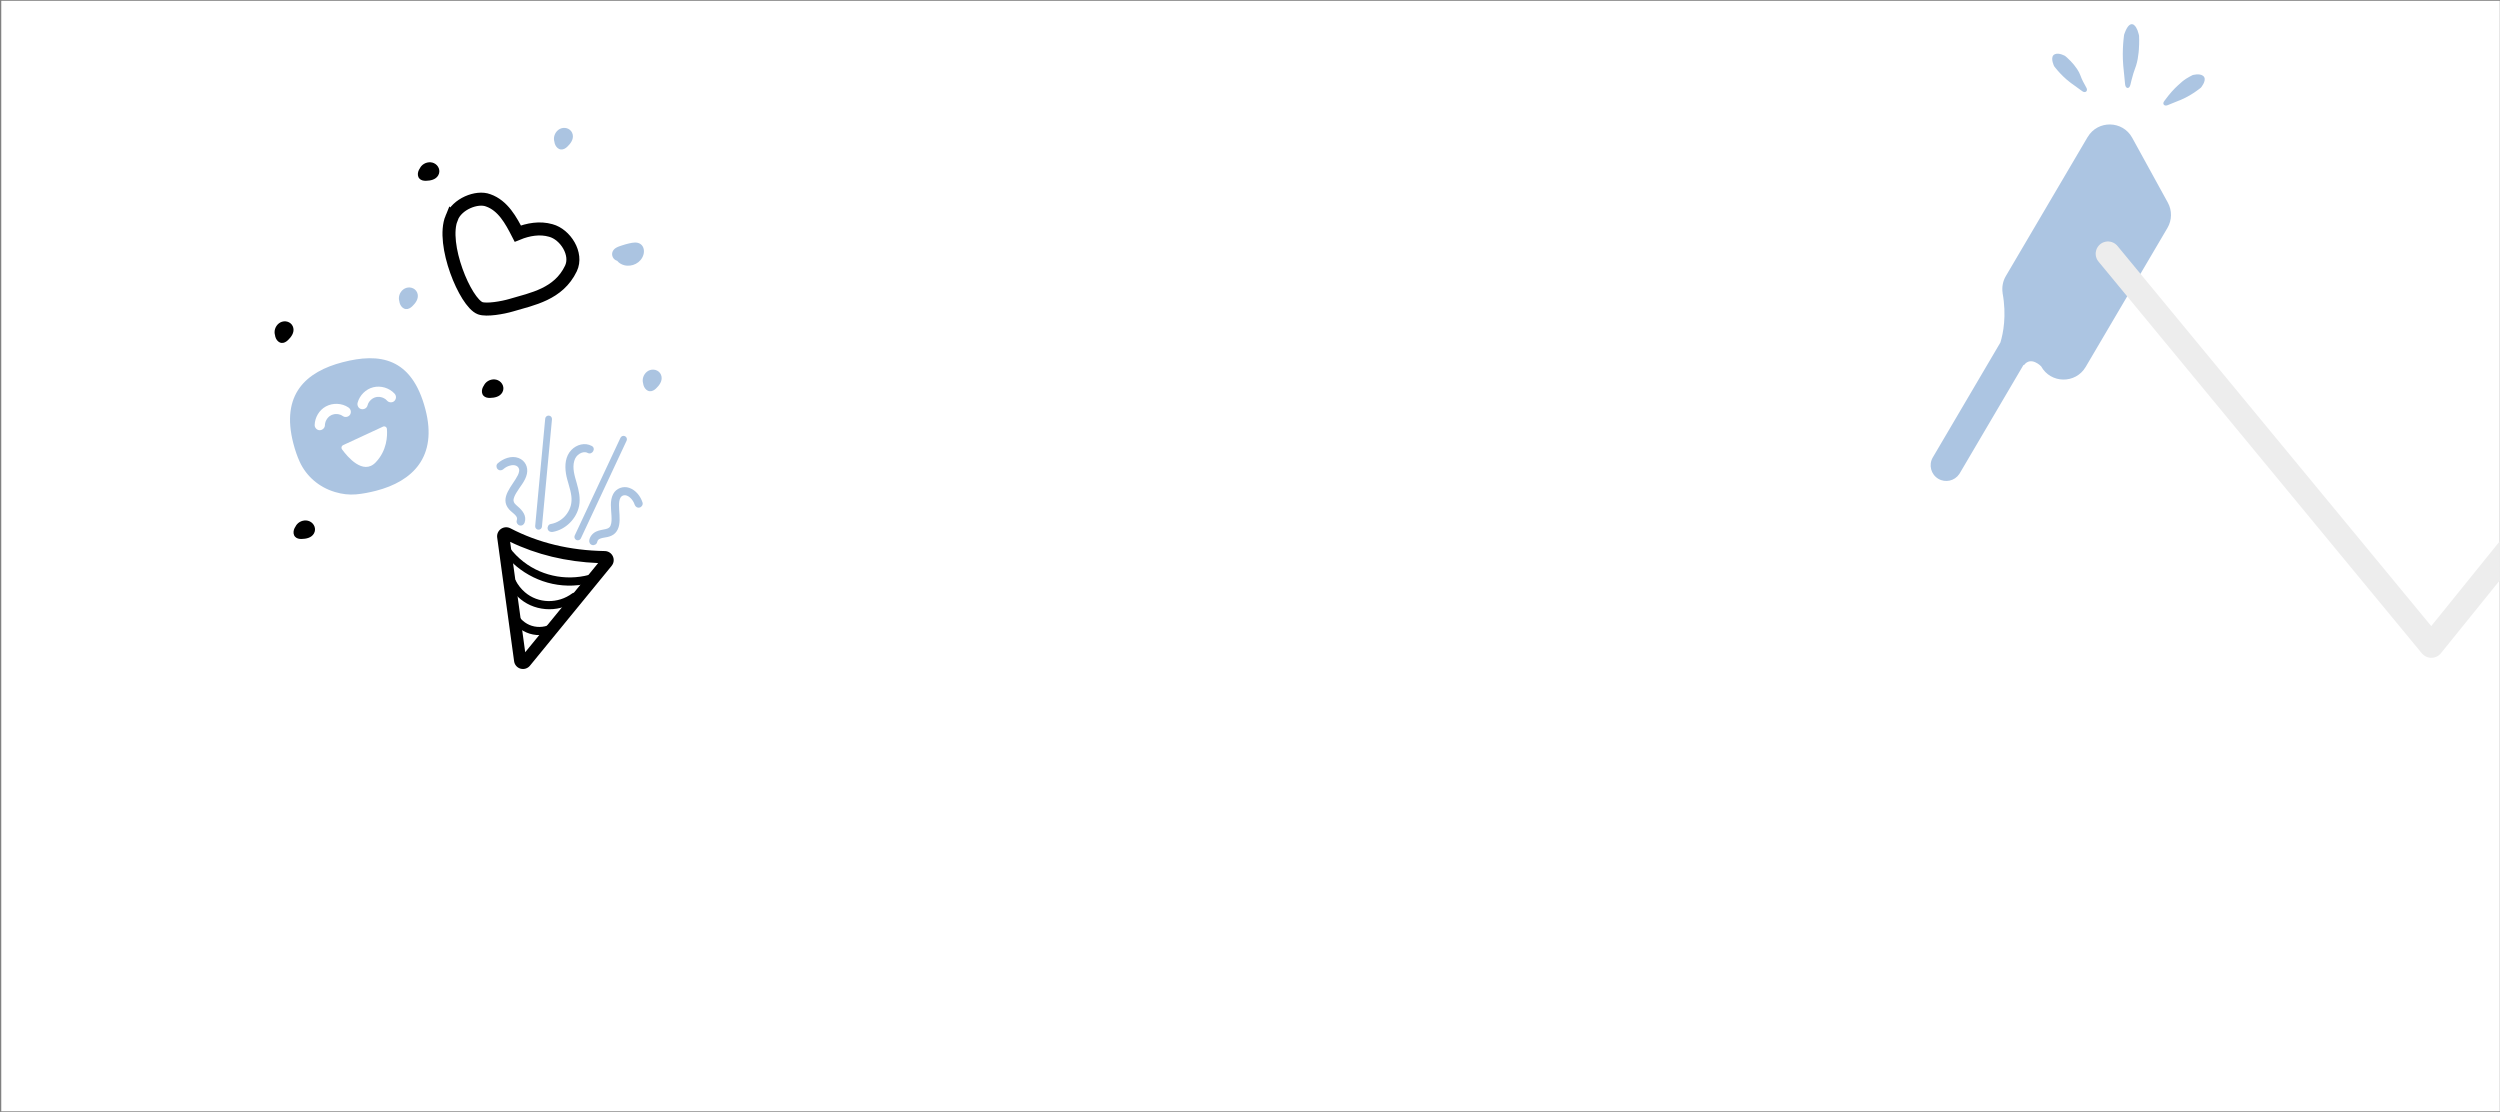 <?xml version="1.0" encoding="UTF-8"?>
<svg xmlns="http://www.w3.org/2000/svg" width="1729" height="769" viewBox="0 0 1729 769" fill="none">
  <rect x="0" y="0" width="1729" height="769" fill="#808080" stroke="none"/>
  <g clip-path="url(#clip0_382_1907)">
    <rect width="1728" height="768" transform="translate(0.871 0.545)" fill="white"></rect>
    <path d="M312.363 150.723C315.931 141.079 329.858 135.571 337.597 138.549C347.909 142.154 353.409 152.425 358.102 161.56C365.249 158.629 373.368 157.223 380.919 159.398C391.005 162.08 399.681 175.637 394.845 185.706C386.276 203.564 368.153 206.743 353.539 211.081C347.708 212.818 336.46 214.768 332.133 213.173C321.893 209.391 304.896 168.77 312.351 150.711L312.363 150.723Z" stroke="black" stroke-width="9" stroke-miterlimit="10"></path>
    <path d="M300.087 112.822C297.159 111.499 293.497 112.456 291.411 114.843C290.996 115.316 290.652 115.836 290.392 116.38C289.894 117.089 289.491 117.869 289.242 118.72C288.792 120.327 288.874 122.171 290.036 123.471C291.162 124.736 292.904 125.078 294.528 125.043C297.693 124.984 301.332 124.275 303.062 121.308C304.923 118.141 303.335 114.288 300.087 112.822Z" fill="black"></path>
    <path d="M214.105 360.536C211.177 359.213 207.515 360.17 205.429 362.557C205.014 363.03 204.67 363.55 204.409 364.094C203.911 364.803 203.508 365.583 203.259 366.434C202.809 368.041 202.892 369.885 204.054 371.185C205.18 372.45 206.922 372.792 208.546 372.757C211.71 372.698 215.349 371.989 217.08 369.022C218.94 365.855 217.352 362.002 214.105 360.536Z" fill="black"></path>
    <path d="M344.386 262.986C341.458 261.662 337.796 262.619 335.71 265.007C335.295 265.479 334.951 265.999 334.69 266.543C334.193 267.252 333.79 268.032 333.541 268.883C333.09 270.49 333.173 272.334 334.335 273.634C335.461 274.899 337.203 275.241 338.827 275.206C341.992 275.147 345.63 274.438 347.361 271.471C349.222 268.304 347.633 264.451 344.386 262.986Z" fill="black"></path>
    <path d="M388.184 88.752C385.126 89.733 383.051 92.9 383.111 96.056C383.122 96.682 383.217 97.297 383.383 97.876C383.49 98.739 383.715 99.589 384.106 100.381C384.853 101.87 386.157 103.182 387.887 103.371C389.57 103.561 391.099 102.65 392.273 101.54C394.572 99.377 396.8 96.41 396.089 93.054C395.331 89.461 391.573 87.664 388.172 88.752H388.184Z" fill="#ABC4E1"></path>
    <path d="M194.967 222.539C191.909 223.52 189.835 226.675 189.894 229.843C189.906 230.469 190 231.084 190.166 231.663C190.273 232.526 190.498 233.377 190.889 234.168C191.636 235.658 192.94 236.969 194.67 237.159C196.353 237.348 197.882 236.438 199.056 235.327C201.355 233.164 203.584 230.197 202.872 226.841C202.114 223.248 198.357 221.451 194.955 222.539H194.967Z" fill="black"></path>
    <path d="M280.947 199.12C277.889 200.101 275.815 203.268 275.874 206.424C275.886 207.05 275.981 207.665 276.147 208.244C276.254 209.107 276.479 209.958 276.87 210.749C277.617 212.239 278.92 213.55 280.651 213.74C282.334 213.929 283.863 213.019 285.036 211.908C287.336 209.745 289.564 206.778 288.853 203.422C288.094 199.829 284.337 198.033 280.935 199.12H280.947Z" fill="#ABC4E1"></path>
    <path d="M449.566 255.939C446.508 256.92 444.434 260.088 444.493 263.243C444.505 263.87 444.6 264.484 444.766 265.063C444.873 265.926 445.098 266.777 445.489 267.569C446.236 269.058 447.54 270.37 449.27 270.559C450.953 270.748 452.482 269.838 453.655 268.727C455.955 266.564 458.183 263.598 457.472 260.241C456.713 256.648 452.956 254.852 449.554 255.939H449.566Z" fill="#ABC4E1"></path>
    <path d="M443.054 168.845C440.754 167.155 437.673 167.746 435.101 168.337C433.512 168.703 431.936 169.141 430.395 169.649C428.961 170.122 427.444 170.582 426.14 171.339C423.77 172.698 422.596 175.274 423.817 177.851C424.35 178.974 425.263 179.766 426.401 180.227C426.531 180.286 426.662 180.309 426.792 180.321C427.965 181.857 429.791 182.909 431.64 183.406C437.151 184.871 443.315 181.787 444.986 176.22C445.756 173.655 445.365 170.535 443.077 168.857L443.054 168.845Z" fill="#ABC4E1"></path>
    <path d="M236.999 250.5C211.777 257.024 194.022 272.648 202.899 306.757C204.144 311.544 205.625 315.763 207.308 319.438C211.907 329.484 220.761 336.977 231.369 340.18L231.891 340.334C236.537 341.74 241.42 342.331 246.256 341.906C250.736 341.516 255.382 340.618 260.123 339.4C285.346 332.876 302.769 315.999 294.223 283.143C284.801 246.907 262.221 243.976 236.999 250.5Z" fill="#ABC4E1"></path>
    <path d="M224.72 294.029C224.72 293.792 224.732 293.568 224.756 293.331C224.791 292.941 224.839 292.811 224.756 293.272C224.851 292.811 224.946 292.362 225.088 291.913C225.147 291.736 225.206 291.558 225.266 291.381C225.538 290.542 225.052 291.759 225.277 291.31C225.491 290.885 225.692 290.471 225.929 290.081C226.083 289.833 226.747 288.947 226.249 289.537C226.546 289.183 226.854 288.828 227.186 288.497C227.352 288.332 227.529 288.178 227.695 288.025C227.992 287.765 228.122 287.706 227.731 287.977C228.11 287.706 228.501 287.457 228.916 287.233C229.082 287.138 229.26 287.056 229.426 286.973C230.232 286.559 228.999 287.091 229.485 286.937C229.971 286.784 230.41 286.63 230.896 286.524C231.133 286.476 231.382 286.441 231.619 286.382C231.133 286.476 231.299 286.406 231.69 286.382C232.128 286.346 232.567 286.346 233.005 286.37C233.254 286.37 233.491 286.417 233.74 286.429C234.155 286.441 233.195 286.299 233.847 286.441C234.321 286.547 234.795 286.654 235.269 286.807C235.459 286.866 235.637 286.949 235.826 287.008C235.162 286.807 235.767 286.985 235.933 287.067C236.419 287.304 236.881 287.576 237.32 287.883C238.872 288.923 241.326 288.249 242.191 286.63C243.139 284.845 242.582 282.884 240.935 281.773C236.383 278.712 230.184 278.499 225.372 281.099C220.726 283.616 217.775 288.71 217.621 293.934C217.561 295.79 219.221 297.586 221.117 297.539C223.014 297.491 224.661 296.026 224.732 294.052L224.72 294.029Z" fill="white"></path>
    <path d="M254.174 280.449C254.292 280.012 254.435 279.586 254.589 279.173C254.719 278.795 254.34 279.622 254.66 279.055C254.755 278.877 254.849 278.7 254.944 278.523C255.075 278.31 255.205 278.097 255.347 277.885C255.43 277.755 255.857 277.199 255.406 277.755C255.691 277.4 255.987 277.069 256.319 276.75C256.651 276.431 256.983 276.135 257.338 275.852C256.947 276.159 257.196 275.97 257.457 275.805C257.623 275.698 257.801 275.592 257.967 275.485C258.358 275.261 258.761 275.06 259.176 274.883C258.453 275.202 259.104 274.93 259.282 274.883C259.519 274.812 259.756 274.741 260.005 274.682C260.195 274.634 260.396 274.599 260.598 274.552C261.273 274.398 260.266 274.552 260.693 274.528C261.143 274.504 261.593 274.481 262.044 274.493C262.245 274.493 262.447 274.516 262.648 274.528C263.573 274.575 262.257 274.422 262.779 274.528C263.217 274.623 263.668 274.705 264.094 274.835C264.331 274.906 264.568 274.989 264.806 275.072C264.971 275.131 265.552 275.438 264.936 275.119C265.339 275.332 265.742 275.521 266.121 275.757C266.287 275.864 266.453 275.994 266.619 276.088C266.963 276.277 266.24 275.734 266.737 276.171C267.117 276.502 267.472 276.845 267.816 277.211C269.084 278.582 271.573 278.594 272.842 277.223C274.193 275.769 274.205 273.665 272.853 272.212C269.215 268.276 263.419 266.55 258.204 267.815C252.989 269.08 248.71 273.382 247.323 278.535C246.837 280.331 247.892 282.47 249.776 282.908C251.637 283.345 253.64 282.376 254.162 280.461L254.174 280.449Z" fill="white"></path>
    <path d="M237.273 307.868L264.865 295.069C266.086 294.501 267.485 295.317 267.591 296.652C267.983 301.403 267.71 311.567 259.804 319.793C251.081 328.87 240.224 315.846 236.514 310.728C235.803 309.747 236.17 308.376 237.261 307.868H237.273Z" fill="white"></path>
    <path d="M360.082 462.47C360.082 462.47 360.046 462.47 360.022 462.459C357.64 461.785 355.886 459.776 355.554 457.329L343.855 371.762C343.535 369.434 344.543 367.141 346.463 365.793C348.395 364.446 350.896 364.281 352.982 365.368C372.254 375.426 394.217 380.732 418.266 381.11C420.696 381.146 422.829 382.541 423.848 384.727C424.868 386.925 424.548 389.443 423.019 391.322L366.506 460.402C364.953 462.293 362.428 463.109 360.07 462.459L360.082 462.47ZM352.804 374.717L363.234 451.089L413.679 389.419C391.55 388.521 371.105 383.581 352.792 374.717H352.804Z" fill="black"></path>
    <path d="M409.246 308.414C404.517 305.837 398.792 307.445 395.177 311.191C390.981 315.529 390.531 321.757 391.408 327.43C392.238 332.737 394.513 337.748 395.141 343.09C395.675 347.616 394.715 351.505 392.143 355.216C389.535 358.974 385.434 361.645 380.776 362.449C379.271 362.709 378.418 364.529 378.797 365.9C379.223 367.472 380.752 368.146 382.258 367.874C391.206 366.325 398.851 358.667 400.523 349.779C401.518 344.496 400.333 339.296 398.887 334.214C397.476 329.298 395.687 323.885 397.156 318.767C397.785 316.557 399.077 314.831 400.973 313.72C402.822 312.633 404.813 312.385 406.39 313.236C409.578 314.961 412.446 310.128 409.258 308.402L409.246 308.414Z" fill="#ABC4E1"></path>
    <path d="M348.134 324.464C349.414 323.317 350.943 322.478 352.614 322.029C354.285 321.58 355.624 321.521 357.035 322.1C356.703 321.958 357.485 322.372 357.58 322.431C358.007 322.703 357.817 322.561 358.161 322.927C358.54 323.329 358.789 323.719 358.955 324.358C359.109 324.913 359.133 325.149 359.05 325.823C358.931 326.792 358.576 327.761 358.149 328.636C354.688 335.751 345.052 344.177 352.045 352.25C353.349 353.751 355.055 354.826 356.407 356.292C357.473 357.45 357.912 358.419 357.39 359.944C356.904 361.385 357.971 363.016 359.37 363.395C360.911 363.808 362.345 362.863 362.831 361.421C364.431 356.705 361.349 353.041 357.995 350.17C357.284 349.555 356.549 348.929 355.956 348.196C355.613 347.759 355.245 347.061 355.174 346.411C354.973 344.662 356.099 342.535 357.047 340.904C359.559 336.602 363.388 332.701 364.419 327.679C365.391 322.975 363.21 318.531 358.659 316.758C353.728 314.855 347.908 317.148 344.187 320.481C343.049 321.497 343.12 323.412 344.151 324.452C345.265 325.575 347.008 325.504 348.134 324.488V324.464Z" fill="#ABC4E1"></path>
    <path d="M444.376 347.546C442.942 343.078 439.718 338.989 435.19 337.393C431.006 335.928 426.135 337.713 424.073 341.672C421.643 346.352 422.662 351.777 422.899 356.8C423.006 359.01 423.101 361.456 422.235 363.548C421.655 364.966 420.517 365.522 418.917 365.9C416.641 366.444 414.389 366.633 412.244 367.661C409.873 368.796 408.095 370.899 407.55 373.488C407.242 374.977 408.001 376.525 409.529 376.939C410.928 377.317 412.682 376.454 412.99 374.965C413.275 373.582 413.962 372.968 415.1 372.519C416.724 371.869 418.526 371.774 420.221 371.384C422.164 370.935 424.12 370.108 425.519 368.642C426.965 367.117 427.83 365.108 428.197 363.052C429.015 358.513 428.126 354.022 428.126 349.46C428.126 347.628 428.257 345.69 429.169 344.106C429.359 343.776 429.951 343.185 430.26 343.007C430.769 342.712 431.22 342.558 431.67 342.523C432.085 342.487 432.571 342.523 432.618 342.535C432.832 342.57 433.033 342.629 433.247 342.688C433.306 342.7 433.934 342.901 433.602 342.783C434.467 343.126 435.19 343.634 435.795 344.189C437.253 345.513 438.331 347.168 438.936 349.035C439.398 350.477 440.88 351.422 442.397 351.009C443.819 350.63 444.85 349.011 444.376 347.558V347.546Z" fill="#ABC4E1"></path>
    <path d="M371.852 366.267C370.773 365.971 370.027 364.943 370.133 363.785L377.067 289.54C377.185 288.251 378.335 287.306 379.627 287.424C380.919 287.542 381.867 288.689 381.749 289.977L374.815 364.222C374.696 365.51 373.547 366.456 372.255 366.337C372.113 366.326 371.982 366.302 371.852 366.267Z" fill="#ABC4E1"></path>
    <path d="M398.994 373.606C398.863 373.57 398.733 373.523 398.614 373.464C397.441 372.92 396.931 371.526 397.476 370.356L429.111 302.788C429.656 301.618 431.055 301.11 432.228 301.654C433.402 302.197 433.911 303.592 433.366 304.762L401.732 372.329C401.246 373.381 400.072 373.889 398.994 373.606Z" fill="#ABC4E1"></path>
    <path d="M347.494 381.465C358.825 396.735 377.09 405.776 396.208 404.972C401.565 404.748 406.911 403.791 411.995 402.089C413.441 401.604 414.39 400.162 413.975 398.638C413.595 397.231 411.972 396.179 410.514 396.664C394.098 402.124 375.833 399.158 362.132 388.58C358.469 385.755 355.127 382.387 352.377 378.676C351.476 377.459 349.959 376.82 348.525 377.636C347.328 378.321 346.569 380.248 347.482 381.477L347.494 381.465Z" fill="black"></path>
    <path d="M351.737 404.251C354.949 410.503 360.389 415.715 366.825 418.587C373.261 421.459 380.894 422.192 387.958 420.325C391.763 419.32 395.413 417.606 398.566 415.266C399.787 414.356 400.427 412.855 399.609 411.425C398.922 410.232 396.99 409.475 395.757 410.385C385.979 417.654 372.242 417.583 362.973 409.534C360.342 407.241 358.208 404.547 356.62 401.45C355.921 400.103 354.048 399.677 352.768 400.41C351.393 401.19 351.026 402.892 351.725 404.251H351.737Z" fill="black"></path>
    <path d="M352.388 426.495C355.197 432.073 360.306 436.363 366.28 438.231C372.372 440.133 379.187 439.247 384.698 436.103C387.851 434.307 385.054 429.426 381.889 431.222C377.599 433.669 372.467 434.271 367.749 432.794C363.186 431.376 359.417 427.96 357.272 423.694C356.584 422.335 354.7 421.933 353.42 422.654C352.033 423.446 351.689 425.124 352.376 426.495H352.388Z" fill="black"></path>
    <path d="M1443.79 94.799L1387.23 190.938C1385.13 194.505 1384.41 198.636 1385.01 202.611L1384.97 202.562C1387.85 218.345 1385.43 230.455 1383.49 236.847L1336.73 316.346C1333.7 321.49 1335.42 328.113 1340.56 331.149C1345.51 334.051 1351.82 332.583 1354.99 327.901C1355.13 327.713 1355.25 327.517 1355.37 327.311L1399.46 252.359L1399.76 252.545C1404.6 246.042 1411.62 253.318 1411.62 253.318C1418.25 265.368 1435.48 265.622 1442.45 253.771L1499.01 157.632C1502.18 152.24 1502.28 145.573 1499.26 140.102L1474.63 95.274C1468.01 83.221 1450.77 82.97 1443.8 94.821L1443.79 94.799Z" fill="#ACC5E2"></path>
    <path d="M1432.95 57.905C1432.64 57.684 1432.35 57.47 1432.04 57.241C1428.23 54.392 1425.18 51.204 1423.17 48.899C1421.57 47.056 1420.63 45.77 1420.63 45.77C1420.63 45.77 1418.09 40.673 1420.05 38.285C1420.17 38.135 1420.31 37.994 1420.47 37.868C1420.72 37.673 1421.02 37.548 1421.3 37.437C1424.1 36.29 1428.26 38.717 1428.26 38.717C1428.26 38.717 1428.93 39.26 1429.93 40.179C1430.55 40.748 1431.29 41.469 1432.1 42.302C1433.53 43.782 1435.12 45.638 1436.47 47.676C1437.45 49.161 1438.32 50.735 1438.88 52.344C1439.68 54.669 1441.23 57.689 1442.96 60.698C1443.51 61.679 1443.43 62.562 1442.98 63.116C1442.41 63.802 1441.28 63.966 1440.14 63.106C1437.87 61.398 1435.54 59.807 1432.94 57.894L1432.95 57.905Z" fill="#ACC5E2"></path>
    <path d="M1471.47 60.83C1471.39 60.828 1471.32 60.813 1471.24 60.798C1471.13 60.77 1471.03 60.728 1470.92 60.675C1470.85 60.635 1470.77 60.599 1470.71 60.545C1470.61 60.468 1470.51 60.365 1470.42 60.25C1470.37 60.171 1470.3 60.107 1470.25 60.029C1470.15 59.88 1470.08 59.701 1470.01 59.522C1469.97 59.428 1469.92 59.346 1469.9 59.248C1469.82 58.944 1469.73 58.607 1469.7 58.206C1469.61 57.182 1469.51 56.16 1469.41 55.127C1469.38 54.89 1469.36 54.65 1469.34 54.413C1469.05 51.555 1468.72 48.627 1468.43 45.301C1468.41 45.029 1468.39 44.764 1468.38 44.489C1468.29 43.382 1468.23 42.281 1468.19 41.209C1468.13 39.872 1468.12 38.571 1468.12 37.323C1468.13 36.076 1468.16 34.88 1468.2 33.738C1468.23 32.61 1468.3 31.545 1468.36 30.572C1468.43 29.599 1468.5 28.706 1468.58 27.929C1468.79 25.578 1469 24.158 1469 24.158C1469 24.158 1469.03 24.046 1469.07 23.917C1469.08 23.892 1469.09 23.878 1469.09 23.865C1469.14 23.7 1469.22 23.469 1469.31 23.2C1469.33 23.162 1469.34 23.113 1469.36 23.071C1469.46 22.788 1469.58 22.464 1469.71 22.126C1469.74 22.061 1469.76 22.008 1469.79 21.942C1469.94 21.588 1470.1 21.208 1470.27 20.834C1470.32 20.741 1470.36 20.647 1470.42 20.54C1470.48 20.394 1470.56 20.256 1470.63 20.11C1470.69 20 1470.74 19.893 1470.81 19.783C1470.89 19.645 1470.97 19.507 1471.05 19.369C1471.11 19.259 1471.18 19.16 1471.25 19.046C1471.33 18.919 1471.43 18.79 1471.51 18.663C1471.58 18.563 1471.65 18.461 1471.72 18.372C1471.82 18.253 1471.92 18.134 1472.02 18.026C1472.08 17.938 1472.17 17.857 1472.24 17.78C1472.34 17.672 1472.46 17.582 1472.56 17.485C1472.63 17.418 1472.72 17.349 1472.8 17.293C1472.91 17.203 1473.03 17.136 1473.16 17.068C1473.24 17.023 1473.3 16.97 1473.39 16.936C1473.52 16.877 1473.67 16.839 1473.81 16.801C1473.87 16.783 1473.95 16.763 1474.01 16.745C1474.23 16.712 1474.45 16.711 1474.67 16.745C1475.09 16.817 1475.49 16.991 1475.85 17.244C1475.92 17.295 1475.98 17.395 1476.06 17.456C1477.03 18.256 1477.77 19.605 1478.3 20.956C1479.05 22.887 1479.38 24.756 1479.38 24.756C1479.38 24.756 1479.63 29.067 1479.23 34.404C1479.19 34.986 1479.14 35.571 1479.08 36.17C1478.78 39.185 1478.25 42.38 1477.35 45.252C1477.34 45.315 1477.32 45.389 1477.29 45.455C1477.11 46.029 1476.91 46.594 1476.69 47.141C1475.88 49.188 1475.07 51.92 1474.3 54.889C1474.25 55.065 1474.21 55.216 1474.16 55.391C1473.9 56.441 1473.63 57.526 1473.38 58.62C1473.28 59.006 1473.16 59.341 1473.02 59.636C1472.99 59.702 1472.94 59.749 1472.91 59.804C1472.8 59.997 1472.69 60.179 1472.56 60.317C1472.5 60.381 1472.44 60.431 1472.37 60.484C1472.26 60.574 1472.15 60.671 1472.03 60.727C1471.96 60.759 1471.88 60.779 1471.8 60.8C1471.7 60.829 1471.59 60.858 1471.47 60.854L1471.47 60.83Z" fill="#ACC5E2"></path>
    <path d="M1507.3 69.451C1507.65 69.311 1507.98 69.175 1508.34 69.021C1512.71 67.163 1516.45 64.799 1518.93 63.038C1520.92 61.631 1522.15 60.615 1522.15 60.615C1522.15 60.615 1525.83 56.273 1524.5 53.484C1524.42 53.308 1524.32 53.138 1524.19 52.973C1524 52.723 1523.74 52.536 1523.49 52.357C1521.05 50.578 1516.42 51.933 1516.42 51.933C1516.42 51.933 1515.64 52.307 1514.45 52.952C1513.71 53.36 1512.82 53.877 1511.83 54.491C1510.09 55.588 1508.25 57.21 1506.46 58.867C1503.36 61.711 1500.89 64.332 1496.9 69.757C1496.23 70.669 1495.99 71.456 1496.3 72.095C1496.68 72.902 1497.75 73.326 1499.06 72.767C1501.68 71.655 1504.32 70.659 1507.28 69.432L1507.3 69.451Z" fill="#ACC5E2"></path>
    <path d="M1457.87 175.497L1681.52 446.436L1737.3 377.373" stroke="#EDEDED" stroke-width="17" stroke-linecap="round" stroke-linejoin="round"></path>
  </g>
  <defs>
    <clipPath id="clip0_382_1907">
      <rect width="1728" height="768" fill="white" transform="translate(0.871 0.545)"></rect>
    </clipPath>
  </defs>
</svg>
